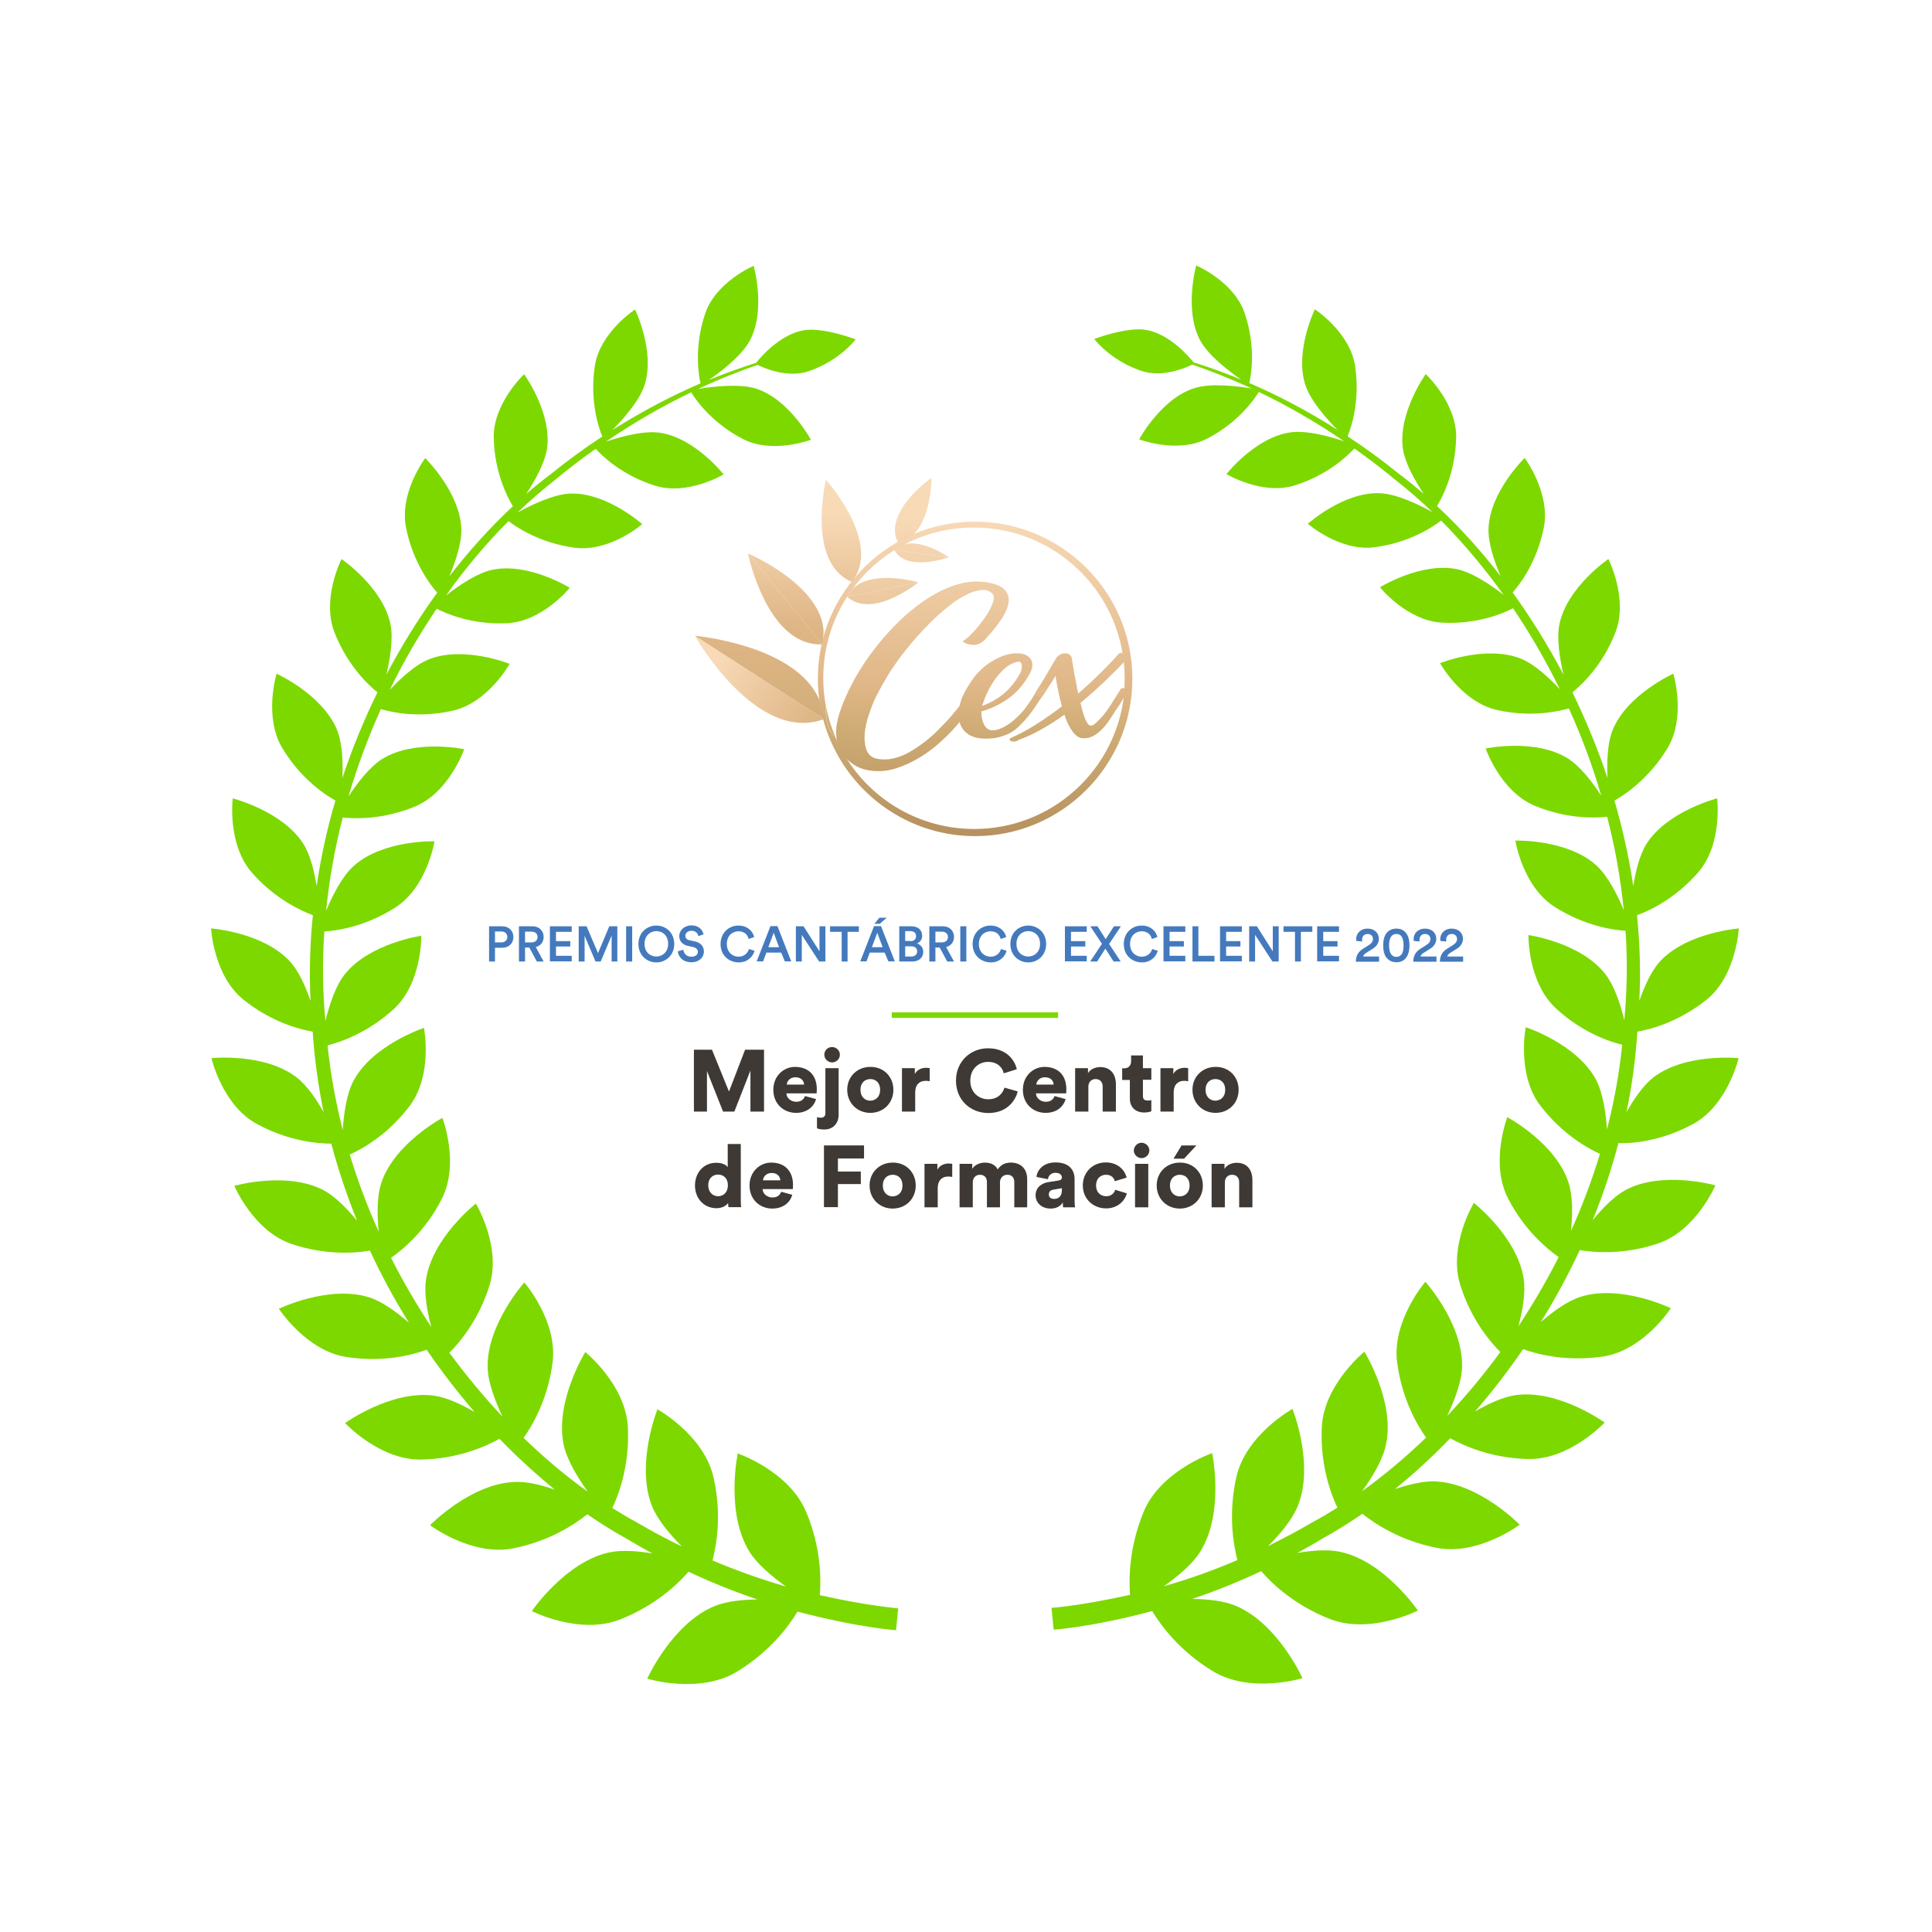 <?xml version="1.0" encoding="UTF-8"?>
<!-- Generator: Adobe Illustrator 28.3.0, SVG Export Plug-In . SVG Version: 6.00 Build 0)  -->
<svg xmlns="http://www.w3.org/2000/svg" xmlns:xlink="http://www.w3.org/1999/xlink" version="1.1" id="Capa_1" x="0px" y="0px" viewBox="0 0 1080 1080" style="enable-background:new 0 0 1080 1080;" xml:space="preserve">
<style type="text/css">
	.st0{fill:#7DD800;}
	.st1{fill:#447ABD;}
	.st2{fill:#3E3934;}
	.st3{clip-path:url(#SVGID_00000153673666674078428800000011372176857072073386_);}
	.st4{clip-path:url(#SVGID_00000049201647465421122390000006307571480366001064_);}
	.st5{fill:url(#SVGID_00000029725320305951162240000009973399839016669881_);}
	.st6{fill:url(#SVGID_00000151538707852685778400000008292401398254604712_);}
	.st7{fill:url(#SVGID_00000182499659717485564610000013657105257948149418_);}
	.st8{fill:url(#SVGID_00000101789825909635859950000006728854102990359734_);}
	.st9{fill:url(#SVGID_00000022531827043980596290000016635563853402636972_);}
	.st10{fill:url(#SVGID_00000121245470209932818230000012268877220023970966_);}
	
		.st11{fill:none;stroke:url(#SVGID_00000112614540308848031280000009188359512384139935_);stroke-width:5.564959e-02;stroke-miterlimit:10;}
	.st12{fill:url(#SVGID_00000021801111326497355180000013504563275504026269_);}
	.st13{fill:url(#SVGID_00000031894327240880530600000012037606051440800162_);}
	.st14{fill:url(#SVGID_00000169551953225990248980000003836073639745652132_);}
	.st15{fill:url(#SVGID_00000155137425214076487280000004426400036768102065_);}
	.st16{fill:url(#SVGID_00000088823042183112433680000018239072686003833263_);}
	.st17{fill:url(#SVGID_00000052813375300332197960000006309302204374799522_);}
	.st18{fill:url(#SVGID_00000081619035577587182650000003559945899440569021_);}
	.st19{fill:url(#SVGID_00000024708217835670933600000008372855670510122422_);}
	.st20{fill:url(#SVGID_00000150793461326326747250000001492091163152204734_);}
	.st21{fill:url(#SVGID_00000033343055459754301390000001248230771714878119_);}
	.st22{fill:url(#SVGID_00000147923277421360005570000005892629407036985752_);}
	.st23{fill:url(#SVGID_00000008858589545895610240000010746702661235998848_);}
	.st24{fill:url(#SVGID_00000130649272443268028200000014783509368861962150_);}
	.st25{fill:url(#SVGID_00000047746342058904868870000017882989248312098231_);}
	.st26{fill:url(#SVGID_00000069395860592441964020000003001644095417526703_);}
	.st27{fill:url(#SVGID_00000021822220321859316380000009360979398405475002_);}
	.st28{fill:url(#SVGID_00000077312288416919295040000010834047974587362465_);}
	.st29{fill:url(#SVGID_00000054244643683905306990000005071334038605352593_);}
	.st30{fill:none;}
	.st31{fill:url(#SVGID_00000096023847053943530160000002057135951454775219_);}
	.st32{fill:url(#SVGID_00000003100882010093357280000007424261678515949451_);}
	.st33{fill:url(#SVGID_00000010310904940436760680000004137228087825749430_);}
	.st34{fill:url(#SVGID_00000166669858252311278020000012755105378246662332_);}
	.st35{fill:url(#SVGID_00000026843794543511731690000005533584550753911189_);}
</style>
<g>
	<g>
		<g>
			<g>
				<path class="st0" d="M458.3,891.7c0.7-9,0.7-26.6-7.6-46.4c-9.5-23-38.3-32.8-38.3-32.8s-7,33.2,6.6,55      c4.4,7,12.7,13.9,20.4,19.4c-12.4-3.6-26.2-8.3-41.1-14.6c2.2-8.5,5.3-25.6,0.6-46.3c-5.3-23.8-31.4-38.2-31.4-38.2      s-12.3,30.8-3,54.2c3.1,7.6,10,15.8,16.7,22.5c-8.1-3.9-16.4-8.3-24.9-13.3c-4.7-2.5-9.3-5.3-14-8.2c3.6-7.6,9.7-23.8,8.7-45      c-1.1-23.9-23.8-42.2-23.8-42.2s-17.2,27.7-12.1,51.8c1.8,8.5,7.8,18.3,13.4,26.2c-12.2-8.7-24.2-18.8-35.8-30      c4.7-6.6,13.5-21.3,16.2-42.1c3-23.2-15.8-44.8-15.8-44.8s-21.3,23.8-20.5,47.9c0.3,8.3,4.3,18.7,8.3,27.1      c-10.4-11-20.3-23-29.7-35.7c5.8-5.8,16.4-18.3,22.4-37.5c6.9-21.9-7.6-45.9-7.6-45.9s-24.6,19.3-27.9,42.8      c-1.1,7.7,0.7,17.6,3,26.2c-8.1-12.3-15.7-25.2-22.5-38.7c6.5-4.5,19.1-14.8,28.2-32.6c10.4-19.9,0.5-45.6,0.5-45.6      s-27,14.4-34.2,36.5c-2.5,7.6-2.3,18.2-1.4,27.1c-6.3-13.9-11.7-28.3-16.2-43.1c6.9-3.1,21.1-10.9,33.3-26.9      c13.4-17.5,8.2-43.9,8.2-43.9s-28.5,9.4-39.3,29.4c-4,7.4-5.5,18.5-6.1,27.7c-3.9-15.4-6.8-31.2-8.5-47.3      c7-1.8,22.3-6.9,37-20.3c15.9-14.6,15.4-41,15.4-41s-29.1,4.2-42.9,21.7c-5.1,6.5-8.5,17.1-10.7,25.9c-1.6-16.8-1.7-33.5-0.6-50      c6.8-0.4,22.8-2.6,39.7-13.4c17.8-11.4,21.9-37,21.9-37s-28.8-0.9-45.1,13.7c-6.5,5.8-12,16.7-15.5,25.1      c1.8-17.7,4.9-35.1,9.3-52.1c6.7,0.7,22.5,1.3,40.5-6.2c19.1-8,27.4-32,27.4-32s-27.7-5.8-45.9,5.5c-7,4.4-13.9,13.5-18.8,20.9      c5-16.9,11.1-33.2,18.1-48.8c6.4,1.9,21.5,5.1,40.1,0.9c19.8-4.4,31.9-26.2,31.9-26.2s-25.7-10.3-45.2-2.5      c-7.6,3-15.8,10.7-21.8,17c7.8-16,16.7-31.2,26.2-45.3c5.3,2.7,19.7,9,39.2,8.1c19.9-0.9,35.2-19.8,35.2-19.8      s-23-14.3-43.2-10.1c-8.7,1.8-19.1,9-26,14.4c10.9-15.4,22.7-29.3,35-41.6c4.1,3.2,17.3,12.3,37.1,14.9      C340.9,308.7,359,293,359,293s-19.8-17.7-40-17.1c-9.6,0.3-22.2,6.5-29.7,10.6c6.8-6.5,13.7-12.5,20.6-17.9      c7.8-6.5,15.5-12.4,23.1-17.7c3.5,3.9,14.7,14.8,33.2,20.6c18.2,5.7,38.3-6.3,38.3-6.3s-16.1-20.5-35.7-23.3      c-9.1-1.3-22.2,2.3-30.1,5c17.1-11.7,33.3-20.7,47.7-27.6c2.2,3.7,11.1,16.9,28.9,26.1c16.6,8.6,38,0.4,38,0.4      s-12.1-22.5-30.5-28.5c-9.6-3.1-25-1.1-32.5,0.1c12.9-6,24.2-10.3,33.2-13.4c3.9,1.9,16.9,7.5,28.6,3.5      c17.5-6,26.2-17.8,26.2-17.8s-18.1-6.9-28.9-5.1c-13.5,2.3-24.5,15.4-26.7,18.2c-7.5,2.4-16.4,5.5-26.5,9.6      c6.5-4.4,18.4-13.4,23-22.1c9.1-17.1,2.1-41.7,2.1-41.7s-21.1,8.9-27.1,26.7c-6.5,19.2-3.5,35.2-2.6,39      c-14.6,6.3-31.4,14.8-49.3,26.1c5.9-5.9,15.1-16.2,18-25.1c6.1-18.8-5.3-42.3-5.3-42.3s-19.6,12.7-22.5,31.6      c-3,20,2.4,35.2,4.2,39.4c-9.6,6.3-19.4,13.4-29.4,21.5c-4.4,3.3-8.9,6.9-13.2,10.7c4.7-7.1,10.5-17.3,11.7-25.5      c2.8-20-12.8-41.5-12.8-41.5s-17.5,16.3-17,35.8c0.5,19.3,7.7,33.1,10.7,38c-12.3,11.4-24.2,24.6-35.5,39.1      c3.3-7.9,7-18.4,6.7-26.5c-0.8-20.6-20.2-39.5-20.2-39.5s-14.7,19.4-10.7,39c3.9,19.3,13.5,31.8,17.4,36.2      c-10.3,14.2-19.8,29.5-28.4,45.8c2-8.6,4-20.2,2.2-28.5c-4.4-20.5-27.3-36.1-27.3-36.1s-11.3,22.2-3.9,41.1      c7.4,18.8,19.4,29.8,24,33.4c-7.5,15.3-14.1,31.3-19.6,47.9c0.4-8.7,0-19.5-3-26.9c-8.1-19.8-33.8-31.4-33.8-31.4      s-7.4,24.3,3.4,41.9c10.4,17.1,23.9,25.9,29.5,29c-4.6,15.5-8.1,31.5-10.5,47.8c-1.3-8.1-3.5-17.3-7.3-23.4      c-11.6-18.5-39.6-25.6-39.6-25.6s-3.2,25.7,10.8,41.6c12.9,14.7,27.4,21.2,34,23.7c-1.6,15.7-2.1,31.7-1.3,47.9      c-2.7-7.8-6.5-16.5-11.3-21.8C147.3,521.1,118,519,118,519s1.3,26.4,18.2,39.9c15.7,12.6,31.6,16.6,38.6,17.8      c1,15.3,3.1,30.3,6.1,45c-4-7.2-9.3-14.9-14.9-19.3c-18-14-47.8-10.9-47.8-10.9s6,26.3,25.4,36.8c17.8,9.7,34.1,11,41.6,11      c3.9,14.8,8.8,29.2,14.4,43.1c-5.4-6.6-12.1-13.5-18.6-17c-20.6-10.9-50-2.5-50-2.5s10.7,25.3,32,32.5c19.7,6.6,36.4,5,43.8,3.7      c6.5,14,13.8,27.5,21.8,40.3c-6.7-5.8-14.7-11.7-22-14.1c-22.6-7.3-50.7,6.3-50.7,6.3s15.3,23.6,37.9,27      c21,3.2,37.5-1.4,44.7-4.1c8.4,12.3,17.4,23.9,26.8,34.8c-7.3-4.2-15.5-8.1-22.6-9.1c-24-3.3-49.8,15.3-49.8,15.3      s19.5,21,42.9,20.4c20.8-0.5,36.3-7.6,43.4-11.6c10,10.3,20.4,19.8,30.9,28.4c-7.5-2.6-15.6-4.6-22.3-4.3      c-24.7,0.9-47.4,24.2-47.4,24.2s23.3,17.6,46.7,12.9c20.5-4.1,34.6-13.7,41.2-19c7.5,5.1,14.9,9.8,22.4,13.9      c4.7,2.8,9.4,5.5,14,8c-8.2-1.4-17.2-2.1-24.1-0.6c-24.6,5.3-43.3,32.8-43.3,32.8s26.6,13.6,49.3,4.7      c20.1-7.9,32.7-20.2,38.3-26.7c13.6,6.4,26.6,11.5,38.5,15.5c-8.4,0.1-17.3,1-23.9,3.7c-23.8,9.7-37.7,40.6-37.7,40.6      s29.1,8.9,50.3-4c18.7-11.4,29.2-25.9,33.7-33.5c34.1,9,55.1,10.4,55.1,10.4l0.6-6.1l0.6-6.1C502.2,899,485.8,897.9,458.3,891.7      z"></path>
			</g>
			<g>
				<path class="st0" d="M946.5,628.3c19.3-10.5,25.4-36.8,25.4-36.8s-29.9-3-47.8,10.9c-5.6,4.4-10.8,12.1-14.9,19.3      c3.1-14.7,5.1-29.7,6.1-45c7-1.2,22.8-5.2,38.6-17.8C970.7,545.4,972,519,972,519s-29.3,2.2-44.3,18.7      c-4.8,5.4-8.6,14-11.3,21.8c0.8-16.2,0.3-32.2-1.3-47.9c6.7-2.4,21.1-9,34-23.7c14-15.9,10.8-41.6,10.8-41.6s-28,7.1-39.6,25.6      c-3.8,6.1-6,15.3-7.3,23.4c-2.4-16.3-6-32.3-10.5-47.8c5.6-3.1,19.1-12,29.5-29c10.8-17.7,3.4-41.9,3.4-41.9      s-25.8,11.6-33.9,31.4c-3,7.4-3.3,18.2-2.9,26.9c-5.5-16.6-12.2-32.6-19.6-47.9c4.6-3.7,16.7-14.6,24-33.4      c7.4-18.9-3.9-41.1-3.9-41.1s-22.9,15.6-27.3,36.1c-1.8,8.3,0.2,20,2.2,28.5c-8.6-16.3-18.2-31.7-28.4-45.9      c3.9-4.4,13.5-16.9,17.4-36.2c3.9-19.5-10.7-39-10.7-39s-19.5,18.9-20.2,39.5c-0.3,8.1,3.4,18.7,6.7,26.5      c-11.2-14.5-23.2-27.7-35.5-39.1c3-4.9,10.2-18.6,10.7-38c0.5-19.5-17-35.8-17-35.8s-15.5,21.6-12.8,41.5      c1.1,8.3,7,18.4,11.7,25.5c-4.4-3.8-8.8-7.4-13.2-10.7c-10-8.1-19.8-15.2-29.4-21.5c1.8-4.2,7.2-19.4,4.2-39.4      c-2.9-18.9-22.5-31.6-22.5-31.6s-11.4,23.5-5.3,42.3c2.9,8.9,12.1,19.2,18,25.1c-17.9-11.4-34.6-19.8-49.3-26.2      c0.9-3.9,3.9-19.8-2.6-39c-6-17.8-27.1-26.7-27.1-26.7s-6.9,24.6,2.1,41.7c4.6,8.7,16.5,17.6,23,22.1c-10.1-4.2-19-7.3-26.5-9.6      c-2.3-2.8-13.3-15.9-26.7-18.2c-10.8-1.8-28.9,5.1-28.9,5.1s8.7,11.8,26.2,17.8c11.8,4,24.7-1.6,28.6-3.5      c9.1,3.1,20.4,7.5,33.3,13.4c-7.5-1.3-22.9-3.3-32.5-0.1c-18.4,6-30.5,28.5-30.5,28.5s21.4,8.2,38-0.4      c17.8-9.2,26.7-22.5,28.9-26.1c14.4,6.9,30.6,15.9,47.7,27.6c-7.9-2.7-20.9-6.3-30.1-5c-19.6,2.8-35.7,23.3-35.7,23.3      s20.1,12.1,38.3,6.3c18.5-5.8,29.6-16.7,33.2-20.6c7.6,5.4,15.3,11.2,23.1,17.7c6.9,5.4,13.8,11.4,20.6,17.9      c-7.4-4.1-20.1-10.3-29.7-10.6c-20.2-0.7-40,17.1-40,17.1s18,15.7,37.4,13.1c19.8-2.6,33-11.7,37.1-14.9      c12.2,12.3,24,26.3,35,41.6c-6.9-5.4-17.3-12.5-26-14.4c-20.1-4.2-43.2,10.1-43.2,10.1s15.3,19,35.2,19.8      c19.5,0.9,33.9-5.3,39.2-8.1c9.5,14.1,18.3,29.3,26.2,45.3c-5.9-6.3-14.2-14-21.8-17.1c-19.5-7.8-45.2,2.5-45.2,2.5      s12,21.8,31.9,26.2c18.6,4.2,33.8,0.9,40.1-0.9c7.1,15.6,13.2,31.9,18.1,48.8c-4.8-7.4-11.7-16.5-18.8-20.9      c-18.2-11.3-45.8-5.5-45.8-5.5s8.2,24,27.4,32c18,7.5,33.8,6.9,40.5,6.2c4.4,16.9,7.5,34.3,9.3,52.1c-3.5-8.4-9-19.3-15.5-25.1      c-16.3-14.6-45.1-13.7-45.1-13.7s4,25.6,21.9,37c16.9,10.8,32.9,13,39.7,13.4c1.1,16.5,0.9,33.2-0.7,50      c-2.1-8.8-5.6-19.4-10.7-25.9c-13.8-17.6-42.9-21.7-42.9-21.7s-0.5,26.4,15.4,41c14.6,13.5,29.9,18.6,37,20.3      c-1.6,16.1-4.5,32-8.5,47.3c-0.6-9.1-2.2-20.3-6.1-27.7c-10.7-20.1-39.3-29.4-39.3-29.4s-5.2,26.5,8.2,43.9      c12.2,15.9,26.4,23.8,33.3,26.9c-4.5,14.8-9.9,29.2-16.2,43.1c0.9-8.9,1.1-19.5-1.4-27.1c-7.2-22.1-34.2-36.5-34.2-36.5      s-9.9,25.7,0.5,45.6c9.2,17.8,21.8,28.1,28.2,32.6c-6.8,13.5-14.4,26.4-22.5,38.7c2.3-8.6,4.1-18.5,3-26.2      c-3.3-23.5-27.9-42.8-27.9-42.8s-14.5,24.1-7.6,45.9c6,19.2,16.6,31.7,22.4,37.5c-9.4,12.8-19.3,24.7-29.7,35.7      c4-8.5,8-18.8,8.3-27.1c0.8-24.2-20.5-47.9-20.5-47.9S778,738.3,781,761.5c2.7,20.8,11.4,35.5,16.2,42.1      c-11.6,11.2-23.7,21.3-35.8,30c5.7-7.8,11.7-17.7,13.4-26.2c5.1-24.1-12.1-51.8-12.1-51.8s-22.7,18.4-23.8,42.2      c-1,21.2,5.1,37.4,8.7,45c-4.7,2.9-9.3,5.7-14,8.2c-8.5,5-16.8,9.3-24.8,13.3c6.7-6.6,13.6-14.8,16.7-22.5      c9.4-23.4-3-54.2-3-54.2s-26.1,14.4-31.4,38.2c-4.6,20.7-1.6,37.8,0.6,46.3c-14.8,6.3-28.6,11.1-41.1,14.6      c7.8-5.5,16.1-12.4,20.4-19.4c13.6-21.8,6.6-55,6.6-55s-28.8,9.9-38.3,32.8c-8.2,19.9-8.3,37.4-7.6,46.4      c-27.5,6.2-43.9,7.3-43.9,7.3l0.6,6.1l0.6,6.1c0,0,21-1.3,55.1-10.4c4.5,7.6,15,22.1,33.7,33.5c21.2,13,50.3,4,50.3,4      s-13.9-30.9-37.7-40.6c-6.6-2.7-15.5-3.6-23.9-3.7c11.9-4,24.9-9.1,38.5-15.5c5.6,6.5,18.2,18.8,38.3,26.7      c22.7,8.9,49.3-4.7,49.3-4.7s-18.7-27.5-43.3-32.8c-7-1.5-15.9-0.8-24.1,0.6c4.6-2.5,9.3-5.1,14-8c7.5-4.1,15-8.8,22.4-13.9      c6.7,5.4,20.8,14.9,41.2,19c23.4,4.7,46.7-12.9,46.7-12.9s-22.7-23.3-47.4-24.2c-6.7-0.2-14.8,1.8-22.3,4.3      c10.5-8.5,20.9-18,30.9-28.4c7.2,4,22.6,11.1,43.4,11.6c23.4,0.6,42.9-20.4,42.9-20.4s-25.9-18.7-49.8-15.3      c-7.1,1-15.4,4.9-22.6,9.1c9.4-10.9,18.4-22.5,26.8-34.8c7.2,2.6,23.8,7.2,44.7,4.1c22.7-3.4,37.9-27,37.9-27      s-28.1-13.6-50.7-6.3c-7.3,2.4-15.4,8.3-22,14.1c8-12.9,15.3-26.3,21.8-40.3c7.4,1.3,24.2,2.9,43.8-3.7      c21.3-7.2,32-32.5,32-32.5s-29.5-8.3-50,2.5c-6.5,3.5-13.2,10.4-18.6,17c5.7-13.9,10.5-28.3,14.4-43.1      C912.4,639.3,928.7,638,946.5,628.3z"></path>
			</g>
		</g>
	</g>
	<g>
		<g>
			<path class="st1" d="M276.7,529.8v7.7h-3.3v-19.7h7.3c3.8,0,6.3,2.6,6.3,6c0,3.5-2.5,6-6.3,6H276.7z M280.2,526.8     c2.1,0,3.4-1.2,3.4-3c0-1.9-1.3-3.1-3.4-3.1h-3.5v6.1H280.2z"></path>
			<path class="st1" d="M295.9,529.7h-2.4v7.8h-3.4v-19.7h7.6c3.8,0,6.2,2.6,6.2,6c0,2.8-1.7,4.9-4.4,5.6l4.4,8.1h-3.8L295.9,529.7z      M297.1,526.8c2.1,0,3.4-1.2,3.4-3c0-1.8-1.3-3-3.4-3h-3.6v6H297.1z"></path>
			<path class="st1" d="M307.4,537.5v-19.7h12.2v3.1h-8.8v5.2h8v3h-8v5.2h8.8v3.1H307.4z"></path>
			<path class="st1" d="M341.9,537.5V523l-6.1,14.5h-2.9l-6.1-14.4v14.4h-3.3v-19.7h4.4l6.4,15l6.3-15h4.5v19.7H341.9z"></path>
			<path class="st1" d="M350,537.5v-19.7h3.4v19.7H350z"></path>
			<path class="st1" d="M366.9,517.4c5.2,0,10,3.8,10,10.3c0,6.5-4.9,10.3-10,10.3s-10-3.8-10-10.3     C356.9,521.2,361.7,517.4,366.9,517.4z M366.9,534.7c3.3,0,6.6-2.4,6.6-7.1c0-4.8-3.3-7.1-6.6-7.1c-3.3,0-6.6,2.4-6.6,7.1     C360.3,532.4,363.6,534.7,366.9,534.7z"></path>
			<path class="st1" d="M390.4,523.3c-0.2-1.2-1.2-3-3.9-3c-2,0-3.4,1.3-3.4,2.8c0,1.2,0.8,2.2,2.3,2.5l2.8,0.6     c3.5,0.7,5.3,2.9,5.3,5.7c0,3.1-2.5,6-7,6c-5,0-7.3-3.2-7.6-6.1l3.1-0.9c0.2,2.1,1.7,3.9,4.5,3.9c2.4,0,3.6-1.2,3.6-2.7     c0-1.3-0.9-2.3-2.6-2.7l-2.8-0.6c-3-0.6-5-2.6-5-5.5c0-3.3,3-6,6.7-6c4.6,0,6.4,2.8,6.9,5L390.4,523.3z"></path>
			<path class="st1" d="M402.8,527.7c0-6.4,4.8-10.3,9.9-10.3c5,0,8,2.9,8.9,6.4l-3.1,1.1c-0.6-2.4-2.4-4.3-5.7-4.3     c-3.3,0-6.5,2.4-6.5,7.1c0,4.6,3.2,7.1,6.5,7.1c3.3,0,5.2-2.1,5.9-4.3l3.1,1c-0.9,3.3-3.9,6.5-8.9,6.5     C407.4,537.9,402.8,534.1,402.8,527.7z"></path>
			<path class="st1" d="M436.7,532.5h-8.3l-1.8,4.9H423l7.7-19.7h3.9l7.7,19.7h-3.6L436.7,532.5z M429.5,529.5h6l-3-8.1L429.5,529.5     z"></path>
			<path class="st1" d="M457.9,537.5l-9.7-14.9v14.9h-3.3v-19.7h4.3l8.9,14v-14h3.3v19.7H457.9z"></path>
			<path class="st1" d="M473.8,520.9v16.6h-3.3v-16.6H464v-3.1h16.1v3.1H473.8z"></path>
			<path class="st1" d="M494.5,532.5h-8.3l-1.8,4.9h-3.5l7.7-19.7h3.9l7.7,19.7h-3.6L494.5,532.5z M487.4,529.5h6l-3-8.1     L487.4,529.5z M491.8,516.4h-3l2.8-3.4h4.1L491.8,516.4z"></path>
			<path class="st1" d="M509.5,517.8c3.8,0,6,2.2,6,5.3c0,2.1-1.2,3.6-2.9,4.3c2.1,0.6,3.5,2.4,3.5,4.7c0,3.2-2.4,5.4-6.1,5.4h-7.3     v-19.7H509.5z M509,526.1c1.9,0,3.1-1.1,3.1-2.8c0-1.7-1.2-2.8-3.2-2.8H506v5.5H509z M509.4,534.7c2,0,3.3-1.1,3.3-2.8     c0-1.7-1.1-2.9-3.2-2.9H506v5.7H509.4z"></path>
			<path class="st1" d="M525.3,529.7h-2.4v7.8h-3.4v-19.7h7.6c3.8,0,6.2,2.6,6.2,6c0,2.8-1.7,4.9-4.4,5.6l4.4,8.1h-3.8L525.3,529.7z      M526.5,526.8c2.1,0,3.4-1.2,3.4-3c0-1.8-1.3-3-3.4-3h-3.6v6H526.5z"></path>
			<path class="st1" d="M536.8,537.5v-19.7h3.4v19.7H536.8z"></path>
			<path class="st1" d="M543.7,527.7c0-6.4,4.8-10.3,9.9-10.3c5,0,8,2.9,8.9,6.4l-3.1,1.1c-0.6-2.4-2.4-4.3-5.7-4.3     c-3.3,0-6.5,2.4-6.5,7.1c0,4.6,3.2,7.1,6.5,7.1c3.3,0,5.2-2.1,5.9-4.3l3.1,1c-0.9,3.3-3.9,6.5-8.9,6.5     C548.4,537.9,543.7,534.1,543.7,527.7z"></path>
			<path class="st1" d="M574.8,517.4c5.2,0,10,3.8,10,10.3c0,6.5-4.9,10.3-10,10.3s-10-3.8-10-10.3     C564.8,521.2,569.6,517.4,574.8,517.4z M574.8,534.7c3.3,0,6.6-2.4,6.6-7.1c0-4.8-3.3-7.1-6.6-7.1c-3.3,0-6.6,2.4-6.6,7.1     C568.2,532.4,571.5,534.7,574.8,534.7z"></path>
			<path class="st1" d="M595.3,537.5v-19.7h12.2v3.1h-8.8v5.2h8v3h-8v5.2h8.8v3.1H595.3z"></path>
			<path class="st1" d="M620,527.7l6.5,9.8h-4l-4.6-7.2l-4.6,7.2h-3.9l6.6-9.9l-6.5-9.8h4l4.6,7.2l4.6-7.2h3.9L620,527.7z"></path>
			<path class="st1" d="M628.2,527.7c0-6.4,4.8-10.3,9.9-10.3c5,0,8,2.9,8.9,6.4l-3.1,1.1c-0.6-2.4-2.4-4.3-5.7-4.3     c-3.3,0-6.5,2.4-6.5,7.1c0,4.6,3.2,7.1,6.5,7.1c3.3,0,5.2-2.1,5.9-4.3l3.1,1c-0.9,3.3-3.9,6.5-8.9,6.5     C632.8,537.9,628.2,534.1,628.2,527.7z"></path>
			<path class="st1" d="M650.4,537.5v-19.7h12.2v3.1h-8.8v5.2h8v3h-8v5.2h8.8v3.1H650.4z"></path>
			<path class="st1" d="M666.6,537.5v-19.7h3.3v16.5h9v3.2H666.6z"></path>
			<path class="st1" d="M682,537.5v-19.7h12.2v3.1h-8.8v5.2h8v3h-8v5.2h8.8v3.1H682z"></path>
			<path class="st1" d="M711.3,537.5l-9.7-14.9v14.9h-3.3v-19.7h4.3l8.9,14v-14h3.3v19.7H711.3z"></path>
			<path class="st1" d="M727.2,520.9v16.6h-3.3v-16.6h-6.4v-3.1h16.1v3.1H727.2z"></path>
			<path class="st1" d="M736.3,537.5v-19.7h12.2v3.1h-8.8v5.2h8v3h-8v5.2h8.8v3.1H736.3z"></path>
			<path class="st1" d="M758.2,526c0-0.2-0.1-0.7-0.1-1c0-3.1,2.3-5.9,6.4-5.9c4,0,6.3,2.6,6.3,5.7c0,2.3-1.3,4.3-3.5,5.6l-3.5,2.2     c-0.9,0.5-1.6,1.2-1.8,2.1h8.9v2.9h-13c0.1-3.1,1.1-5.5,4.3-7.4l3-1.9c1.6-1,2.3-2.1,2.3-3.4c0-1.5-1-2.8-3-2.8     c-2.1,0-3.1,1.5-3.1,3.3c0,0.3,0.1,0.6,0.1,0.9L758.2,526z"></path>
			<path class="st1" d="M774.8,522c1.2-1.8,3.1-2.9,5.8-2.9c2.7,0,4.6,1.2,5.7,2.9c1.2,1.8,1.6,4.1,1.6,6.5c0,2.4-0.4,4.6-1.6,6.5     c-1.2,1.8-3,2.9-5.7,2.9c-2.7,0-4.6-1.2-5.8-2.9c-1.2-1.8-1.6-4.1-1.6-6.5C773.2,526.1,773.6,523.8,774.8,522z M777.8,533.6     c0.6,0.8,1.5,1.3,2.8,1.3c1.3,0,2.1-0.5,2.8-1.3c0.9-1.1,1.2-2.9,1.2-5.1c0-2.3-0.4-4-1.2-5.1c-0.6-0.8-1.5-1.3-2.8-1.3     c-1.3,0-2.2,0.5-2.8,1.3c-0.9,1.1-1.3,2.9-1.3,5.1C776.5,530.8,776.9,532.5,777.8,533.6z"></path>
			<path class="st1" d="M790.3,526c0-0.2-0.1-0.7-0.1-1c0-3.1,2.3-5.9,6.4-5.9c4,0,6.3,2.6,6.3,5.7c0,2.3-1.3,4.3-3.5,5.6l-3.5,2.2     c-0.9,0.5-1.6,1.2-1.8,2.1h8.9v2.9h-13c0.1-3.1,1.1-5.5,4.3-7.4l3-1.9c1.6-1,2.3-2.1,2.3-3.4c0-1.5-1-2.8-3-2.8     c-2.1,0-3.1,1.5-3.1,3.3c0,0.3,0.1,0.6,0.1,0.9L790.3,526z"></path>
			<path class="st1" d="M805.2,526c0-0.2-0.1-0.7-0.1-1c0-3.1,2.3-5.9,6.4-5.9c4,0,6.3,2.6,6.3,5.7c0,2.3-1.3,4.3-3.5,5.6l-3.5,2.2     c-0.9,0.5-1.6,1.2-1.8,2.1h8.9v2.9h-13c0.1-3.1,1.1-5.5,4.3-7.4l3-1.9c1.6-1,2.3-2.1,2.3-3.4c0-1.5-1-2.8-3-2.8     c-2.1,0-3.1,1.5-3.1,3.3c0,0.3,0.1,0.6,0.1,0.9L805.2,526z"></path>
		</g>
	</g>
	<g>
		<g>
			<path class="st2" d="M419.5,621.4v-23l-9,23h-6.3l-9-22.7v22.7h-7.3v-34.6h10.1l9.5,23.4l9-23.4h10.6v34.6H419.5z"></path>
			<path class="st2" d="M456.2,614.4c-1.2,4.2-5,7.7-11.2,7.7c-6.7,0-12.7-4.8-12.7-12.9c0-7.8,5.8-12.8,12.1-12.8     c7.5,0,12.2,4.6,12.2,12.5c0,1-0.1,2.1-0.1,2.3h-16.9c0.1,2.7,2.6,4.7,5.5,4.7c2.7,0,4.2-1.3,4.9-3.2L456.2,614.4z M449.5,606.3     c-0.1-1.9-1.4-4.1-4.9-4.1c-3.1,0-4.7,2.3-4.8,4.1H449.5z"></path>
			<path class="st2" d="M461.4,597.1h7.4v26c0,4.9-3.1,8.3-8,8.3c-2.6,0-3.8-0.5-4.1-0.7v-6.2c0.3,0.1,1.1,0.3,2.2,0.3     c1.7,0,2.5-1,2.5-2.5V597.1z M465.1,585.3c2.4,0,4.4,1.9,4.4,4.3c0,2.4-2,4.3-4.4,4.3c-2.3,0-4.3-2-4.3-4.3     C460.8,587.2,462.7,585.3,465.1,585.3z"></path>
			<path class="st2" d="M499.4,609.2c0,7.5-5.6,12.9-12.9,12.9c-7.2,0-12.9-5.4-12.9-12.9s5.7-12.8,12.9-12.8     C493.8,596.3,499.4,601.7,499.4,609.2z M492,609.2c0-4.1-2.6-6-5.5-6c-2.8,0-5.5,1.9-5.5,6c0,4.1,2.7,6.1,5.5,6.1     C489.4,615.2,492,613.3,492,609.2z"></path>
			<path class="st2" d="M519.6,604.4c-0.8-0.2-1.6-0.2-2.3-0.2c-3,0-5.7,1.8-5.7,6.6v10.6h-7.4v-24.3h7.2v3.3     c1.3-2.7,4.3-3.5,6.3-3.5c0.7,0,1.5,0.1,2,0.2V604.4z"></path>
			<path class="st2" d="M534.4,604.1c0-10.8,8.2-18.1,17.9-18.1c10.4,0,15,6.7,16.1,11.7l-7.3,2.3c-0.5-2.4-2.7-6.4-8.8-6.4     c-4.6,0-9.9,3.3-9.9,10.6c0,6.5,4.8,10.3,10,10.3c6,0,8.4-4,9.1-6.5l7.4,2.1c-1.1,4.8-5.7,12.1-16.5,12.1     C542.4,622.1,534.4,614.9,534.4,604.1z"></path>
			<path class="st2" d="M595.7,614.4c-1.2,4.2-5,7.7-11.2,7.7c-6.7,0-12.7-4.8-12.7-12.9c0-7.8,5.8-12.8,12.1-12.8     c7.5,0,12.2,4.6,12.2,12.5c0,1-0.1,2.1-0.1,2.3h-16.9c0.1,2.7,2.6,4.7,5.5,4.7c2.7,0,4.2-1.3,4.9-3.2L595.7,614.4z M589,606.3     c-0.1-1.9-1.4-4.1-4.9-4.1c-3.1,0-4.7,2.3-4.8,4.1H589z"></path>
			<path class="st2" d="M608.4,621.4h-7.4v-24.3h7.2v2.8c1.3-2.3,4.3-3.4,6.8-3.4c6.1,0,8.8,4.3,8.8,9.7v15.2h-7.4v-14     c0-2.4-1.3-4.2-4-4.2c-2.4,0-4,1.8-4,4.2V621.4z"></path>
			<path class="st2" d="M638.9,597.1h4.7v6.5h-4.7v9.1c0,2,1.1,2.5,2.7,2.5c0.8,0,1.5-0.1,2-0.2v6.2c-0.3,0.1-1.5,0.7-3.9,0.7     c-5,0-8.1-3-8.1-7.8v-10.4h-4.3v-6.5h1.2c2.5,0,3.8-1.7,3.8-4V590h6.6V597.1z"></path>
			<path class="st2" d="M664.1,604.4c-0.8-0.2-1.6-0.2-2.3-0.2c-3,0-5.7,1.8-5.7,6.6v10.6h-7.4v-24.3h7.2v3.3     c1.3-2.7,4.3-3.5,6.3-3.5c0.7,0,1.5,0.1,2,0.2V604.4z"></path>
			<path class="st2" d="M692.4,609.2c0,7.5-5.6,12.9-12.9,12.9c-7.2,0-12.9-5.4-12.9-12.9s5.7-12.8,12.9-12.8     C686.8,596.3,692.4,601.7,692.4,609.2z M684.9,609.2c0-4.1-2.6-6-5.5-6c-2.8,0-5.5,1.9-5.5,6c0,4.1,2.7,6.1,5.5,6.1     C682.3,615.2,684.9,613.3,684.9,609.2z"></path>
			<path class="st2" d="M414.1,670.5c0,2.2,0.1,3.8,0.2,4.3h-7.1c0-0.3-0.2-1.4-0.2-2.3c-1.1,1.7-3.6,2.9-6.5,2.9     c-6.8,0-12-5.3-12-12.7c0-7.2,4.9-12.7,11.8-12.7c4.2,0,6,1.6,6.5,2.5v-13h7.3V670.5z M401.4,668.7c2.9,0,5.5-2.1,5.5-6.1     c0-4.1-2.6-6-5.5-6s-5.5,2-5.5,6C396,666.7,398.6,668.7,401.4,668.7z"></path>
			<path class="st2" d="M442.9,667.9c-1.2,4.2-5,7.7-11.2,7.7c-6.7,0-12.7-4.8-12.7-12.9c0-7.8,5.8-12.8,12.1-12.8     c7.5,0,12.2,4.6,12.2,12.5c0,1-0.1,2.2-0.1,2.3h-16.9c0.1,2.7,2.6,4.7,5.5,4.7c2.7,0,4.2-1.3,4.9-3.2L442.9,667.9z M436.2,659.8     c-0.1-1.9-1.4-4.1-4.9-4.1c-3.1,0-4.7,2.3-4.8,4.1H436.2z"></path>
			<path class="st2" d="M460.6,674.9v-34.6H483v7.3h-14.6v7.3h12.8v7h-12.8v12.9H460.6z"></path>
			<path class="st2" d="M511.9,662.7c0,7.5-5.6,12.9-12.9,12.9c-7.2,0-12.9-5.4-12.9-12.9c0-7.5,5.7-12.8,12.9-12.8     C506.3,649.8,511.9,655.2,511.9,662.7z M504.5,662.7c0-4.1-2.6-6-5.5-6c-2.8,0-5.5,1.9-5.5,6c0,4.1,2.7,6.1,5.5,6.1     C501.9,668.7,504.5,666.8,504.5,662.7z"></path>
			<path class="st2" d="M532.2,657.9c-0.8-0.2-1.6-0.2-2.3-0.2c-3,0-5.7,1.8-5.7,6.6v10.6h-7.4v-24.3h7.2v3.3     c1.3-2.7,4.3-3.5,6.3-3.5c0.7,0,1.5,0.1,2,0.2V657.9z"></path>
			<path class="st2" d="M536.4,674.9v-24.3h7.1v2.8c1.2-2.2,4.3-3.5,7-3.5c3.5,0,6,1.4,7.2,3.8c1.9-2.7,4.2-3.8,7.5-3.8     c4.6,0,9,2.7,9,9.3v15.7H567v-14.1c0-2.3-1.2-4.1-3.9-4.1c-2.6,0-4.1,2-4.1,4.2v14h-7.3v-14.1c0-2.3-1.2-4.1-3.9-4.1     c-2.6,0-4,2-4,4.2v14H536.4z"></path>
			<path class="st2" d="M586.1,660.8l5.7-0.9c1.3-0.2,1.8-0.8,1.8-1.7c0-1.4-1.2-2.6-3.6-2.6c-2.6,0-4,1.8-4.2,3.6l-6.4-1.3     c0.3-3.5,3.5-8.1,10.6-8.1c7.9,0,10.7,4.4,10.7,9.4v11.9c0,1.9,0.2,3.5,0.3,3.8h-6.7c0-0.2-0.2-1.1-0.2-2.7     c-1.3,2.1-3.6,3.4-6.8,3.4c-5.3,0-8.4-3.5-8.4-7.4C578.9,663.9,582.1,661.4,586.1,660.8z M593.6,665.3v-1.1L589,665     c-1.6,0.2-2.7,1-2.7,2.7c0,1.3,0.8,2.5,2.9,2.5C591.4,670.2,593.6,669.1,593.6,665.3z"></path>
			<path class="st2" d="M612.7,662.7c0,3.9,2.6,6,5.7,6c2.9,0,4.5-1.8,5-3.6l6.5,2c-1.1,4.2-5.1,8.4-11.6,8.4c-7.2,0-13-5.3-13-12.8     c0-7.6,5.7-12.9,12.8-12.9c6.7,0,10.6,4.1,11.7,8.5l-6.6,2c-0.5-1.9-2-3.6-4.9-3.6C615.2,656.7,612.7,658.8,612.7,662.7z"></path>
			<path class="st2" d="M638.1,638.8c2.4,0,4.4,2,4.4,4.3c0,2.4-2,4.3-4.4,4.3c-2.3,0-4.3-2-4.3-4.3     C633.9,640.8,635.8,638.8,638.1,638.8z M634.5,674.9v-24.3h7.4v24.3H634.5z"></path>
			<path class="st2" d="M672.4,662.7c0,7.5-5.6,12.9-12.9,12.9c-7.2,0-12.9-5.4-12.9-12.9c0-7.5,5.7-12.8,12.9-12.8     C666.8,649.8,672.4,655.2,672.4,662.7z M665,662.7c0-4.1-2.6-6-5.5-6c-2.8,0-5.5,1.9-5.5,6c0,4.1,2.7,6.1,5.5,6.1     C662.4,668.7,665,666.8,665,662.7z M661.9,647.7H656l4.5-7.4h8.3L661.9,647.7z"></path>
			<path class="st2" d="M684.7,674.9h-7.4v-24.3h7.2v2.8c1.3-2.3,4.3-3.4,6.8-3.4c6.1,0,8.8,4.3,8.8,9.7v15.2h-7.4v-14     c0-2.4-1.3-4.2-4-4.2c-2.4,0-4,1.8-4,4.2V674.9z"></path>
		</g>
	</g>
	<rect x="498.5" y="565.9" class="st0" width="93" height="3.1"></rect>
	<g>
		
			<linearGradient id="SVGID_00000032613147021308054910000012294996378762599609_" gradientUnits="userSpaceOnUse" x1="516.888" y1="-6618.477" x2="514.106" y2="-6816.357" gradientTransform="matrix(1 0 0 -1 0 -6329.89)">
			<stop offset="0" style="stop-color:#F8DAB7"></stop>
			<stop offset="0.49" style="stop-color:#DFB686"></stop>
			<stop offset="0.6" style="stop-color:#CFAC75"></stop>
			<stop offset="1" style="stop-color:#AE8857"></stop>
		</linearGradient>
		<path style="fill:url(#SVGID_00000032613147021308054910000012294996378762599609_);" d="M543.5,394.2    c-3.4,5.1-7.4,10.1-11.9,14.9c-4.6,4.8-9.4,9-14.6,12.5s-10.6,6.1-16.1,7.9s-11,2-16.4,0.9c-2.9-0.6-5.4-1.7-7.6-3.2    c-2.2-1.5-4-3.2-5.5-5.1c-1.5-2-2.5-4.2-3.2-6.6c-0.7-2.4-0.9-5-0.8-7.8c0.3-3.7,1.3-7.7,2.9-12.1c1.6-4.4,3.7-9,6.2-13.8    c2.5-4.8,5.5-9.5,8.9-14.4c3.4-4.8,7.1-9.4,11.1-13.8c4-4.4,8.2-8.5,12.7-12.2c4.5-3.7,9-6.9,13.7-9.5c4.7-2.6,9.3-4.5,14.1-5.7    c4.7-1.2,9.4-1.4,13.9-0.8c5.3,0.8,8.9,2.2,10.7,4.3c1.9,2.1,2.6,4.5,2.2,7.2c-0.2,1.6-0.8,3.2-1.6,5c-0.9,1.8-1.9,3.6-3.2,5.4    c-1.3,1.8-2.7,3.6-4.2,5.5c-1.5,1.8-3.2,3.6-4.8,5.4c-0.6,0.5-1.5,1.1-2.7,1.7c-1.2,0.6-2.8,0.8-4.6,0.5c-0.8-0.1-1.6-0.3-2.4-0.6    c-0.8-0.3-1.5-0.7-2.3-1.3c1.2-0.6,2.6-1.7,4.1-3.2s3.2-3.2,4.8-5.2s3.1-4,4.5-6.1c1.4-2.1,2.4-4,3.1-5.8c0.6-1.4,0.9-2.4,1-3.2    c0.2-1.4-0.1-2.6-1-3.4c-0.9-0.9-2.1-1.4-3.8-1.8c-2.9-0.1-6.1,0.6-9.5,2.2c-3.5,1.6-7,3.8-10.5,6.6c-3.6,2.8-7.1,5.9-10.7,9.5    c-3.6,3.6-6.9,7.2-10,10.8c-3.1,3.7-5.9,7.2-8.4,10.7c-2.5,3.5-4.5,6.5-5.9,9c-1.7,2.8-3.3,5.7-4.9,8.7c-1.6,3-3,6.2-4.2,9.6    c-1.4,3.7-2.4,7.3-2.9,10.6c-0.7,4.4-0.5,8.1,0.5,11.2c1,3,3,4.8,5.9,5.4c2.8,0.6,5.7,0.6,8.7,0c3-0.6,5.9-1.7,8.9-3.3    c2.9-1.6,5.8-3.5,8.7-5.7c2.9-2.2,5.6-4.6,8.2-7.2s5.1-5.2,7.4-7.9c2.3-2.7,4.4-5.3,6.2-7.7c0.3-0.3,0.8-0.5,1.5-0.5    c0.7,0,1.4,0.1,2,0.3c0.6,0.2,1.1,0.5,1.5,0.8c0.4,0.3,0.3,0.7,0,1.2L543.5,394.2L543.5,394.2z"></path>
		<g>
			
				<linearGradient id="SVGID_00000178191648371031859120000014301368273650004906_" gradientUnits="userSpaceOnUse" x1="467.542" y1="-6617.781" x2="464.75" y2="-6815.662" gradientTransform="matrix(1 0 0 -1 0 -6329.89)">
				<stop offset="0" style="stop-color:#F8DAB7"></stop>
				<stop offset="0.31" style="stop-color:#DFB686"></stop>
				<stop offset="0.63" style="stop-color:#CFAC75"></stop>
				<stop offset="1" style="stop-color:#AE8857"></stop>
			</linearGradient>
			<path style="fill:url(#SVGID_00000178191648371031859120000014301368273650004906_);" d="M475,324c-23.3-10-13.2-53.4-13.2-53.4     s0,0,0,0L475,324L475,324z"></path>
			
				<linearGradient id="SVGID_00000103247273707704330380000018274804392620561322_" gradientUnits="userSpaceOnUse" x1="470.75" y1="-6617.818" x2="467.958" y2="-6815.708" gradientTransform="matrix(1 0 0 -1 0 -6329.89)">
				<stop offset="0" style="stop-color:#F8DAB7"></stop>
				<stop offset="0.31" style="stop-color:#DFB686"></stop>
				<stop offset="0.63" style="stop-color:#CFAC75"></stop>
				<stop offset="1" style="stop-color:#AE8857"></stop>
			</linearGradient>
			<path style="fill:url(#SVGID_00000103247273707704330380000018274804392620561322_);" d="M474.9,323.9l-13.2-53.3     C462.5,271.4,490.6,303.9,474.9,323.9L474.9,323.9z"></path>
		</g>
		<g>
			
				<linearGradient id="SVGID_00000174590163953961992400000007831287145655032206_" gradientUnits="userSpaceOnUse" x1="468.013" y1="-6617.781" x2="465.23" y2="-6815.671" gradientTransform="matrix(1 0 0 -1 0 -6329.89)">
				<stop offset="0" style="stop-color:#F8DAB7"></stop>
				<stop offset="0.31" style="stop-color:#DFB686"></stop>
				<stop offset="0.63" style="stop-color:#CFAC75"></stop>
				<stop offset="1" style="stop-color:#AE8857"></stop>
			</linearGradient>
			<path style="fill:url(#SVGID_00000174590163953961992400000007831287145655032206_);" d="M476.2,325.3     c-25.6-10.7-14.5-57.1-14.5-57.1s0,0,0,0l14.5,57L476.2,325.3L476.2,325.3z"></path>
			
				<linearGradient id="SVGID_00000030448220845831186310000011939497836257383816_" gradientUnits="userSpaceOnUse" x1="471.545" y1="-6617.837" x2="468.763" y2="-6815.718" gradientTransform="matrix(1 0 0 -1 0 -6329.89)">
				<stop offset="0" style="stop-color:#F8DAB7"></stop>
				<stop offset="0.31" style="stop-color:#DFB686"></stop>
				<stop offset="0.63" style="stop-color:#CFAC75"></stop>
				<stop offset="1" style="stop-color:#AE8857"></stop>
			</linearGradient>
			<path style="fill:url(#SVGID_00000030448220845831186310000011939497836257383816_);" d="M476.2,325.2l-14.5-57     C462.4,269,493.4,303.8,476.2,325.2L476.2,325.2z"></path>
		</g>
		
			<linearGradient id="SVGID_00000158712077896464468670000013379303666393398155_" gradientUnits="userSpaceOnUse" x1="475.647" y1="-6617.893" x2="472.864" y2="-6815.773" gradientTransform="matrix(1 0 0 -1 0 -6329.89)">
			<stop offset="0" style="stop-color:#F8DAB7"></stop>
			<stop offset="0.31" style="stop-color:#DFB686"></stop>
			<stop offset="0.63" style="stop-color:#CFAC75"></stop>
			<stop offset="1" style="stop-color:#AE8857"></stop>
		</linearGradient>
		<path style="fill:url(#SVGID_00000158712077896464468670000013379303666393398155_);" d="M476.3,329.7c-0.9,1.2-1.8,2.5-2.6,3.8    C474.4,332.1,475.3,330.8,476.3,329.7z"></path>
		
			<linearGradient id="SVGID_00000000198887047300604650000000995090468329021595_" gradientUnits="userSpaceOnUse" x1="467.294" y1="-6640.382" x2="491.836" y2="-6698.935" gradientTransform="matrix(1 -2.617991e-03 1.064724e-02 -1 30.926 -6332.877)">
			<stop offset="0" style="stop-color:#F8DAB7"></stop>
			<stop offset="0.49" style="stop-color:#DFB686"></stop>
			<stop offset="0.6" style="stop-color:#CFAC75"></stop>
			<stop offset="1" style="stop-color:#AE8857"></stop>
		</linearGradient>
		
			<line style="fill:none;stroke:url(#SVGID_00000000198887047300604650000000995090468329021595_);stroke-width:5.564959e-02;stroke-miterlimit:10;" x1="418.5" y1="309.9" x2="460" y2="360.5"></line>
		
			<linearGradient id="SVGID_00000158736776021193978060000001220974499622269091_" gradientUnits="userSpaceOnUse" x1="439.53" y1="-6617.383" x2="436.748" y2="-6815.273" gradientTransform="matrix(1 0 0 -1 0 -6329.89)">
			<stop offset="0" style="stop-color:#F8DAB7"></stop>
			<stop offset="0.31" style="stop-color:#DFB686"></stop>
			<stop offset="0.63" style="stop-color:#CFAC75"></stop>
			<stop offset="1" style="stop-color:#AE8857"></stop>
		</linearGradient>
		<path style="fill:url(#SVGID_00000158736776021193978060000001220974499622269091_);" d="M459.6,360.1L459.6,360.1    c-0.4,0.1-0.8,0.1-1.2,0.1c-30-0.1-40.3-50.9-40.3-50.9l40.6,49.8l0,0l0.7,1v0.4h0.1L459.6,360.1L459.6,360.1z"></path>
		
			<linearGradient id="SVGID_00000080189058084594168390000008977050893569339267_" gradientUnits="userSpaceOnUse" x1="439.831" y1="-6617.392" x2="437.039" y2="-6815.273" gradientTransform="matrix(1 0 0 -1 0 -6329.89)">
			<stop offset="0" style="stop-color:#F8DAB7"></stop>
			<stop offset="0.31" style="stop-color:#DFB686"></stop>
			<stop offset="0.63" style="stop-color:#CFAC75"></stop>
			<stop offset="1" style="stop-color:#AE8857"></stop>
		</linearGradient>
		<path style="fill:url(#SVGID_00000080189058084594168390000008977050893569339267_);" d="M459.8,359.1c-0.1,0.4-0.2,0.7-0.2,1.1    h-0.1l-0.7-1l0,0l-40.6-49.8c0,0,41.5,17.7,42.2,43.9C460.3,355.1,460.2,357.1,459.8,359.1L459.8,359.1z"></path>
		<g>
			
				<linearGradient id="SVGID_00000125597345125489217450000005362162401229292674_" gradientUnits="userSpaceOnUse" x1="519.455" y1="-6422.436" x2="516.672" y2="-6620.327" gradientTransform="matrix(1.04 2.450216e-02 2.450216e-02 -1.04 127.695 -6402.306)">
				<stop offset="0" style="stop-color:#F8DAB7"></stop>
				<stop offset="0.49" style="stop-color:#DFB686"></stop>
				<stop offset="0.6" style="stop-color:#CFAC75"></stop>
				<stop offset="1" style="stop-color:#AE8857"></stop>
			</linearGradient>
			<path style="fill:url(#SVGID_00000125597345125489217450000005362162401229292674_);" d="M519.9,268.6L503.6,301     c-0.5,0.3-1,0.5-1.5,0.8C496.8,285.6,519.3,269.1,519.9,268.6L519.9,268.6z"></path>
			
				<linearGradient id="SVGID_00000165939602158395155460000012711838268592205450_" gradientUnits="userSpaceOnUse" x1="512.647" y1="-6422.344" x2="509.856" y2="-6620.234" gradientTransform="matrix(1.04 2.450216e-02 2.450216e-02 -1.04 127.695 -6402.306)">
				<stop offset="0" style="stop-color:#F8DAB7"></stop>
				<stop offset="0.31" style="stop-color:#DFB686"></stop>
				<stop offset="0.63" style="stop-color:#CFAC75"></stop>
				<stop offset="1" style="stop-color:#AE8857"></stop>
			</linearGradient>
			<path style="fill:url(#SVGID_00000165939602158395155460000012711838268592205450_);" d="M503.6,300.9l-0.8,1.6l-0.2,0.4l0,0.1     c0-0.1-0.1-0.2-0.1-0.3c-0.1-0.3-0.2-0.6-0.3-0.9C502.6,301.5,503.1,301.2,503.6,300.9L503.6,300.9z"></path>
			
				<linearGradient id="SVGID_00000054975873139393193580000003114202920960578180_" gradientUnits="userSpaceOnUse" x1="520.634" y1="-6422.455" x2="517.851" y2="-6620.345" gradientTransform="matrix(1.04 2.450216e-02 2.450216e-02 -1.04 127.695 -6402.306)">
				<stop offset="0" style="stop-color:#F8DAB7"></stop>
				<stop offset="0.49" style="stop-color:#DFB686"></stop>
				<stop offset="0.6" style="stop-color:#CFAC75"></stop>
				<stop offset="1" style="stop-color:#AE8857"></stop>
			</linearGradient>
			<path style="fill:url(#SVGID_00000054975873139393193580000003114202920960578180_);" d="M519.9,268.6c0,0-0.4,18.4-7.9,28.3     c-2.9,1.2-5.7,2.5-8.4,4L519.9,268.6L519.9,268.6L519.9,268.6z"></path>
			
				<linearGradient id="SVGID_00000168796346339843982040000013507684493407935107_" gradientUnits="userSpaceOnUse" x1="516.881" y1="-6422.409" x2="514.098" y2="-6620.289" gradientTransform="matrix(1.04 2.450216e-02 2.450216e-02 -1.04 127.695 -6402.306)">
				<stop offset="0" style="stop-color:#F8DAB7"></stop>
				<stop offset="0.31" style="stop-color:#DFB686"></stop>
				<stop offset="0.63" style="stop-color:#CFAC75"></stop>
				<stop offset="1" style="stop-color:#AE8857"></stop>
			</linearGradient>
			<path style="fill:url(#SVGID_00000168796346339843982040000013507684493407935107_);" d="M512,296.9c-0.4,0.6-0.9,1.1-1.4,1.7     c-2.2,2.3-4.8,3.9-8.1,4.4l0.2-0.4l0.8-1.6C506.3,299.4,509.1,298.1,512,296.9L512,296.9z"></path>
		</g>
		<g>
			
				<linearGradient id="SVGID_00000169549200814068210570000011710853428397515684_" gradientUnits="userSpaceOnUse" x1="510.435" y1="-6618.384" x2="507.643" y2="-6816.265" gradientTransform="matrix(1 0 0 -1 0 -6329.89)">
				<stop offset="0" style="stop-color:#F8DAB7"></stop>
				<stop offset="0.49" style="stop-color:#DFB686"></stop>
				<stop offset="0.6" style="stop-color:#CFAC75"></stop>
				<stop offset="1" style="stop-color:#AE8857"></stop>
			</linearGradient>
			<path style="fill:url(#SVGID_00000169549200814068210570000011710853428397515684_);" d="M520.7,267.1l-17.7,33.9     c-0.6,0.3-1.1,0.6-1.7,0.9C495,285.3,520,267.6,520.7,267.1z"></path>
			
				<linearGradient id="SVGID_00000036961489101729182630000015732274505977726125_" gradientUnits="userSpaceOnUse" x1="502.409" y1="-6618.273" x2="499.617" y2="-6816.154" gradientTransform="matrix(1 0 0 -1 0 -6329.89)">
				<stop offset="0" style="stop-color:#F8DAB7"></stop>
				<stop offset="0.31" style="stop-color:#DFB686"></stop>
				<stop offset="0.63" style="stop-color:#CFAC75"></stop>
				<stop offset="1" style="stop-color:#AE8857"></stop>
			</linearGradient>
			<path style="fill:url(#SVGID_00000036961489101729182630000015732274505977726125_);" d="M503.1,301.1l-0.9,1.7l-0.2,0.4l0,0.1     c0-0.1-0.1-0.2-0.1-0.3c-0.2-0.3-0.3-0.6-0.4-1C501.9,301.7,502.5,301.4,503.1,301.1z"></path>
			
				<linearGradient id="SVGID_00000059306320017348907060000003931038163822841995_" gradientUnits="userSpaceOnUse" x1="511.822" y1="-6618.403" x2="509.03" y2="-6816.283" gradientTransform="matrix(1 0 0 -1 0 -6329.89)">
				<stop offset="0" style="stop-color:#F8DAB7"></stop>
				<stop offset="0.49" style="stop-color:#DFB686"></stop>
				<stop offset="0.6" style="stop-color:#CFAC75"></stop>
				<stop offset="1" style="stop-color:#AE8857"></stop>
			</linearGradient>
			<path style="fill:url(#SVGID_00000059306320017348907060000003931038163822841995_);" d="M520.7,267.1c0,0,0.1,19.1-8.2,29.6     c-3.2,1.3-6.4,2.7-9.5,4.4L520.7,267.1L520.7,267.1L520.7,267.1z"></path>
			
				<linearGradient id="SVGID_00000099663214911642347710000008610440326722393752_" gradientUnits="userSpaceOnUse" x1="507.384" y1="-6618.338" x2="504.593" y2="-6816.227" gradientTransform="matrix(1 0 0 -1 0 -6329.89)">
				<stop offset="0" style="stop-color:#F8DAB7"></stop>
				<stop offset="0.31" style="stop-color:#DFB686"></stop>
				<stop offset="0.63" style="stop-color:#CFAC75"></stop>
				<stop offset="1" style="stop-color:#AE8857"></stop>
			</linearGradient>
			<path style="fill:url(#SVGID_00000099663214911642347710000008610440326722393752_);" d="M512.5,296.7c-0.5,0.6-1,1.2-1.6,1.8     c-2.4,2.4-5.3,4.1-9,4.7l0.2-0.4l0.9-1.7C506.1,299.4,509.2,298,512.5,296.7L512.5,296.7z"></path>
		</g>
		
			<linearGradient id="SVGID_00000105415985751190901520000001651106640745765799_" gradientUnits="userSpaceOnUse" x1="503.234" y1="-6618.282" x2="500.452" y2="-6816.163" gradientTransform="matrix(1 0 0 -1 0 -6329.89)">
			<stop offset="0" style="stop-color:#F8DAB7"></stop>
			<stop offset="0.31" style="stop-color:#DFB686"></stop>
			<stop offset="0.63" style="stop-color:#CFAC75"></stop>
			<stop offset="1" style="stop-color:#AE8857"></stop>
		</linearGradient>
		<path style="fill:url(#SVGID_00000105415985751190901520000001651106640745765799_);" d="M505.1,304.7c-1.4,0.8-2.8,1.5-4.2,2.4    C502.2,306,503.6,305.2,505.1,304.7z"></path>
		
			<linearGradient id="SVGID_00000047743802173681748470000014662539492577534109_" gradientUnits="userSpaceOnUse" x1="-3693.818" y1="-6616.247" x2="-3696.61" y2="-6814.127" gradientTransform="matrix(0.542 -0.84 -0.84 -0.542 -3154.59 -6320.102)">
			<stop offset="0" style="stop-color:#F8DAB7"></stop>
			<stop offset="0.31" style="stop-color:#DFB686"></stop>
			<stop offset="0.63" style="stop-color:#CFAC75"></stop>
			<stop offset="1" style="stop-color:#AE8857"></stop>
		</linearGradient>
		<path style="fill:url(#SVGID_00000047743802173681748470000014662539492577534109_);" d="M388.4,355.4c0,0,34.2,60.6,72.2,46.6    L388.4,355.4z"></path>
		
			<linearGradient id="SVGID_00000043433681367868658850000013434905502196716210_" gradientUnits="userSpaceOnUse" x1="307.796" y1="-6679.573" x2="305.004" y2="-6877.454" gradientTransform="matrix(1 -3.106186e-02 -3.106186e-02 -1 -92.177 -6377.54)">
			<stop offset="0" style="stop-color:#F8DAB7"></stop>
			<stop offset="0.31" style="stop-color:#DFB686"></stop>
			<stop offset="0.63" style="stop-color:#CFAC75"></stop>
			<stop offset="1" style="stop-color:#AE8857"></stop>
		</linearGradient>
		<path style="fill:url(#SVGID_00000043433681367868658850000013434905502196716210_);" d="M460.5,401.9l-0.8-0.5c0,0,0,0,0,0    l-71.2-46c0,0,53.7,4.8,68.4,33.5c0.7,1.3,1.3,2.7,1.8,4.1c0.8,2.2,1.3,4.4,1.6,6.8C460.4,400.5,460.4,401.2,460.5,401.9z"></path>
		
			<linearGradient id="SVGID_00000011026287897452046430000013714292786954012321_" gradientUnits="userSpaceOnUse" x1="1257.007" y1="-6201.003" x2="1254.224" y2="-6398.884" gradientTransform="matrix(0.984 0.181 0.181 -0.984 525.705 -6017.762)">
			<stop offset="0" style="stop-color:#F8DAB7"></stop>
			<stop offset="0.49" style="stop-color:#DFB686"></stop>
			<stop offset="0.6" style="stop-color:#CFAC75"></stop>
			<stop offset="1" style="stop-color:#AE8857"></stop>
		</linearGradient>
		<path style="fill:url(#SVGID_00000011026287897452046430000013714292786954012321_);" d="M624.6,394.5l-0.6,0.9    c0.2-0.8,0.4-1.6,0.6-2.4c0,0,0,0.1,0.1,0.1C624.9,393.5,624.9,394,624.6,394.5L624.6,394.5z"></path>
		
			<linearGradient id="SVGID_00000163770966400341438690000012039138322773214349_" gradientUnits="userSpaceOnUse" x1="1059.948" y1="-5900.188" x2="1057.157" y2="-6098.078" gradientTransform="matrix(1.06 0.207 0.209 -1.07 711.761 -6239.082)">
			<stop offset="0" style="stop-color:#F8DAB7"></stop>
			<stop offset="0.49" style="stop-color:#DFB686"></stop>
			<stop offset="0.6" style="stop-color:#CFAC75"></stop>
			<stop offset="1" style="stop-color:#AE8857"></stop>
		</linearGradient>
		<path style="fill:url(#SVGID_00000163770966400341438690000012039138322773214349_);" d="M584.2,386.9l-2,3    c-0.3,0.2-0.6,0.3-1.1,0.2c-0.6,0-1.1-0.2-1.5-0.4c-0.4-0.3-0.8-0.6-1-1.1c-0.2-0.4-0.1-0.9,0.3-1.3l-0.1,0    c0.6-1.1,1.3-2.3,2.2-3.6c0.4-0.5,0.9-0.7,1.5-0.8c0.6-0.1,1.2,0.1,1.6,0.4c0.5,0.3,0.8,0.8,0.8,1.4    C585,385.3,584.8,386.1,584.2,386.9L584.2,386.9z"></path>
		
			<linearGradient id="SVGID_00000036973362832973038080000005985455538820511165_" gradientUnits="userSpaceOnUse" x1="544.966" y1="-6618.867" x2="542.174" y2="-6816.756" gradientTransform="matrix(1 0 0 -1 0 -6329.89)">
			<stop offset="0" style="stop-color:#F8DAB7"></stop>
			<stop offset="0.49" style="stop-color:#DFB686"></stop>
			<stop offset="0.6" style="stop-color:#CFAC75"></stop>
			<stop offset="1" style="stop-color:#AE8857"></stop>
		</linearGradient>
		<path style="fill:url(#SVGID_00000036973362832973038080000005985455538820511165_);" d="M458.2,394c0.4,2.3,0.9,4.6,1.4,6.8    C459.4,398.5,458.9,396.2,458.2,394z M459.4,359.1c-0.1,0.3-0.2,0.7-0.3,1l0,0c0,0,0,0.1,0,0.1h0.1l-0.1-0.1    C459.3,359.8,459.3,359.4,459.4,359.1z M461.7,394.5c0,0.1,0,0.2,0,0.3c0,0.8,0,1.5,0,2.2c0,1.8,0.2,3.7,0.5,5.6    c0.3,1.9,0.9,3.7,1.7,5.4c0.8,1.6,1.8,2.9,3.1,3.9C464.6,406.4,462.8,400.6,461.7,394.5L461.7,394.5z M473.7,333.5    c0.8-1.3,1.7-2.6,2.6-3.8C475.3,330.8,474.4,332.1,473.7,333.5z M502.2,302.7c-0.1,0.1-0.3,0.1-0.4,0.2c0,0.1,0.1,0.2,0.1,0.3    l0-0.1c3.7-0.6,6.6-2.3,9-4.7C507.9,299.7,505,301.2,502.2,302.7L502.2,302.7z M500.9,307.1c1.4-0.8,2.8-1.6,4.2-2.4    C503.6,305.2,502.2,306,500.9,307.1z M628.6,386.4C628.6,386.4,628.6,386.3,628.6,386.4c-0.1,0.5-0.2,1-0.2,1.5l0.4-0.6    C628.9,386.9,628.9,386.6,628.6,386.4L628.6,386.4z"></path>
		
			<linearGradient id="SVGID_00000034050936045330238990000000810061577276773032_" gradientUnits="userSpaceOnUse" x1="546.226" y1="-6618.885" x2="543.443" y2="-6816.775" gradientTransform="matrix(1 0 0 -1 0 -6329.89)">
			<stop offset="0" style="stop-color:#F8DAB7"></stop>
			<stop offset="0.49" style="stop-color:#DFB686"></stop>
			<stop offset="0.6" style="stop-color:#CFAC75"></stop>
			<stop offset="1" style="stop-color:#AE8857"></stop>
		</linearGradient>
		<path style="fill:url(#SVGID_00000034050936045330238990000000810061577276773032_);" d="M545,291.6c-12,0-23.5,2.4-34,6.8    c-2.4,2.4-5.3,4.1-9,4.7l0,0.1c0-0.1-0.1-0.2-0.1-0.3c-21,11.9-36.6,32.1-42.4,56.1c-0.1,0.4-0.2,0.7-0.2,1.1l0.1,0.1h-0.1    c-1.4,6.2-2.1,12.7-2.1,19.3c0,4.9,0.4,9.8,1.2,14.5c0.7,2.2,1.2,4.4,1.4,6.8c9.6,38.2,44.2,66.6,85.3,66.6    c48.5,0,87.9-39.5,87.9-88S593.4,291.6,545,291.6z M628.8,387.3l-0.4,0.6c-4.4,42.4-40.2,75.5-83.8,75.5    c-34.9,0-64.9-21.2-77.7-51.5c-1.3-1-2.3-2.3-3.1-3.9c-0.8-1.6-1.4-3.4-1.7-5.4c-0.3-1.9-0.5-3.8-0.5-5.6c0-0.7,0-1.5,0-2.2    c0-0.1,0-0.2,0-0.3c-0.9-5-1.4-10.1-1.4-15.4c0-16.8,4.9-32.5,13.4-45.6c0.7-1.5,1.6-2.7,2.6-3.8c0,0,0,0,0,0    c6.6-9.1,14.9-16.8,24.5-22.6c1.3-1.1,2.7-1.9,4.2-2.4c11.8-6.3,25.2-9.8,39.5-9.8c46.5,0,84.3,37.7,84.3,84.3    c0,2.4-0.1,4.8-0.3,7.2c0,0,0.1,0,0.1,0.1C628.9,386.6,628.9,386.9,628.8,387.3L628.8,387.3z"></path>
		
			<linearGradient id="SVGID_00000023980751018389515810000013394617894307427509_" gradientUnits="userSpaceOnUse" x1="560.795" y1="-6619.089" x2="558.004" y2="-6816.98" gradientTransform="matrix(1 0 0 -1 0 -6329.89)">
			<stop offset="0" style="stop-color:#F8DAB7"></stop>
			<stop offset="0.49" style="stop-color:#DFB686"></stop>
			<stop offset="0.6" style="stop-color:#CFAC75"></stop>
			<stop offset="1" style="stop-color:#AE8857"></stop>
		</linearGradient>
		<path style="fill:url(#SVGID_00000023980751018389515810000013394617894307427509_);" d="M581.6,389.4c-0.6,0.1-1.1,0-1.6-0.1    c-0.5-0.1-0.9-0.3-1.2-0.6c-0.3-0.3-0.3-0.6,0-1h-0.1c0.4-0.9,0.9-1.8,1.5-2.8c-0.1,0.1-0.1,0.1-0.2,0.2c-0.7,1.3-1.4,2.6-2.3,4    c-0.8,1.4-1.7,2.8-2.7,4.2c-1.9,2.8-3.8,5.1-5.9,7.1c-2,2-4,3.6-5.9,4.8c-1.9,1.2-3.7,2.1-5.4,2.6c-1.7,0.5-3.1,0.6-4.3,0.3    c-1.7-0.5-2.9-1.8-3.7-3.7c-0.8-1.9-1.2-3.9-1.2-5.9v-0.8c5.6-1.6,10.8-4.1,15.3-7.4c4.5-3.3,8.1-7.4,10.9-12.3    c1.5-2.3,2.3-4.4,2.3-6.2c0-1.9-0.7-3.5-2.2-4.7c-1.4-1.2-3.3-1.8-5.8-1.9c-2.4-0.1-4.9,0.3-7.4,1.1c-2.5,0.8-4.8,1.9-6.9,3.2    c-2.2,1.3-4.1,2.7-5.8,4.3c-1.7,1.6-3.1,3-4.1,4.3c-3.2,4.3-5.5,8.2-7,11.6c-1.4,3.5-2.1,7-2,10.6c0.2,3.9,1.6,7,4.1,9.2    c2.6,2.3,6.2,3.4,10.9,3.4c0.8,0,1.8,0,3.1-0.1c1.3-0.1,2.8-0.3,4.4-0.7c1.6-0.4,3.3-1,5.1-1.8c1.8-0.8,3.5-2,5.3-3.5    c3.1-2.9,5.8-6,8-9c2.2-3.1,4-5.8,5.6-8.3l0.3-0.5C582.4,389.2,582.1,389.3,581.6,389.4L581.6,389.4z M551.7,387.6    c1.2-2.6,2.7-5.2,4.4-7.7c1.7-2.4,3.7-4.6,5.9-6.5c2.2-1.9,4.6-3,7-3.5c0.8-0.1,1.3,0.1,1.7,0.6c0.3,0.5,0.5,1.2,0.5,2.2    c0,1.1-0.3,2.3-0.8,3.4c-2.4,4.5-5.4,8.3-9.1,11.5c-3.7,3.1-7.8,5.4-12.3,7C549.7,392.5,550.5,390.2,551.7,387.6L551.7,387.6z"></path>
		<path class="st30" d="M572.6,388c-3,2.5-6.4,4.4-10,5.7c0.4-1.7,1.1-3.5,2.1-5.7c1-2.2,2.2-4.2,3.6-6.3c1.4-2,3-3.7,4.9-5.3    c1.8-1.5,3.7-2.5,5.7-2.9c0.6-0.1,1.1,0.1,1.4,0.5c0.3,0.4,0.4,1,0.4,1.8c0,0.9-0.2,1.8-0.6,2.8    C578.1,382.3,575.6,385.5,572.6,388L572.6,388z"></path>
		<g>
			
				<linearGradient id="SVGID_00000020361925392017008200000003859687736481608347_" gradientUnits="userSpaceOnUse" x1="598.756" y1="-6619.627" x2="595.974" y2="-6817.508" gradientTransform="matrix(1 0 0 -1 0 -6329.89)">
				<stop offset="0" style="stop-color:#F8DAB7"></stop>
				<stop offset="0.49" style="stop-color:#DFB686"></stop>
				<stop offset="0.6" style="stop-color:#CFAC75"></stop>
				<stop offset="1" style="stop-color:#AE8857"></stop>
			</linearGradient>
			<path style="fill:url(#SVGID_00000020361925392017008200000003859687736481608347_);" d="M630,385.4c0,0.7-0.1,1.3-0.2,2     l-3.5,5.8c-0.4,0.7-0.9,1.4-1.4,2.1c-0.5,0.7-0.9,1.4-1.4,2.1c-1.2,1.8-2.3,3.7-3.6,5.5c-1.3,1.9-2.6,3.5-4.1,5     c-1.5,1.5-3.1,2.7-4.8,3.6c-1.7,0.9-3.6,1.3-5.7,1.2c-1.1,0-2.2-0.5-3.2-1.2c-1-0.7-1.9-1.7-2.7-2.8c-0.8-1.2-1.6-2.5-2.4-4.1     s-1.4-3.3-2-5.1c-4.3,3.1-8.6,5.9-13,8.3c-4.4,2.5-8.8,4.5-13.1,6h0.3c-0.6,0.4-1.2,0.6-1.9,0.7c-0.7,0.1-1.3,0-1.8-0.1     c-0.5-0.1-0.9-0.4-1-0.7c-0.2-0.3-0.1-0.7,0.4-1.1c4.6-2,9.3-4.5,14.2-7.6c4.8-3,9.7-6.5,14.5-10.2c-0.8-2.9-1.5-5.9-2.1-8.9     c-0.6-3-1.1-5.7-1.5-8.1c-0.9,1.7-2,3.5-3.3,5.3l-3.7,5.8c-0.1,0.1-0.1,0.2-0.3,0.3l1.5-2.4c0.4-0.6,0.5-1.2,0.2-1.6     c-0.2-0.4-0.6-0.7-1.2-0.9c-0.5-0.1-1.1-0.2-1.7,0c-0.5,0.1-1,0.4-1.3,0.8c0.4-0.7,0.8-1.4,1.3-2.2c1.2-1.9,2.4-3.9,3.6-6l5.3-9     c0.4-0.6,1-1.3,1.9-1.8c0.9-0.6,1.9-0.9,3.1-0.9c1.6,0,2.8,0.7,3.6,2.1c1.3,8.1,2.6,14.9,3.7,20.4c4.3-3.7,8.3-7.4,12.2-11.2     c3.8-3.8,7.4-7.5,10.6-11.2h0.1c0.4-0.4,0.9-0.5,1.4-0.3c0.5,0.2,0.9,0.6,1.2,1.1c0.3,0.5,0.6,1.2,0.7,1.8c0.1,0.7,0,1.3-0.1,1.7     c-3.4,3.6-7.2,7.4-11.4,11.4c-4.2,4-8.6,8-13.4,11.9c1.9,8.4,3.8,12.7,5.7,12.7c0.5,0.1,1.1-0.1,1.8-0.6c0.7-0.5,1.4-1.1,2.2-1.9     c0.8-0.8,1.6-1.7,2.5-2.6c0.9-1,1.7-2,2.4-3.1c0.4-0.5,0.8-1.1,1.2-1.7c0.4-0.6,0.9-1.3,1.5-2.3c0.6-0.9,1.3-2,2.1-3.3     c0.8-1.3,1.9-3,3.1-4.9c0.2-0.3,0.5-0.5,1.1-0.5c0.5,0,1.1,0,1.6,0.2C629.3,385,629.7,385.2,630,385.4L630,385.4z"></path>
			<path class="st30" d="M578.7,387.7c0.4-0.9,0.9-1.8,1.5-2.8c0.3-0.4,0.8-0.6,1.3-0.8c0.6-0.1,1.2-0.1,1.7,0     c0.5,0.1,0.9,0.5,1.2,0.9c0.2,0.4,0.1,1-0.2,1.6l-1.5,2.4c-0.3,0.2-0.6,0.3-1,0.3c-0.6,0.1-1.1,0-1.6-0.1     c-0.5-0.1-0.9-0.3-1.2-0.6c-0.3-0.3-0.3-0.6,0-1L578.7,387.7L578.7,387.7z"></path>
		</g>
		
			<linearGradient id="SVGID_00000094618491759474554560000008408899016455763621_" gradientUnits="userSpaceOnUse" x1="549.869" y1="-6587.607" x2="547.077" y2="-6785.497" gradientTransform="matrix(1 1.466024e-02 1.466024e-02 -1 41.413 -6306.697)">
			<stop offset="0" style="stop-color:#F8DAB7"></stop>
			<stop offset="0.49" style="stop-color:#DFB686"></stop>
			<stop offset="0.6" style="stop-color:#CFAC75"></stop>
			<stop offset="1" style="stop-color:#AE8857"></stop>
		</linearGradient>
		<path style="fill:url(#SVGID_00000094618491759474554560000008408899016455763621_);" d="M513.4,325.5c0,0-25.5,20.9-39.8,8.1    L513.4,325.5z"></path>
		
			<linearGradient id="SVGID_00000032646659928090718940000014666672927320835237_" gradientUnits="userSpaceOnUse" x1="637.857" y1="-6552.156" x2="635.074" y2="-6750.046" gradientTransform="matrix(1 3.193410e-02 3.193410e-02 -1 87.859 -6280.599)">
			<stop offset="0" style="stop-color:#F8DAB7"></stop>
			<stop offset="0.49" style="stop-color:#DFB686"></stop>
			<stop offset="0.6" style="stop-color:#CFAC75"></stop>
			<stop offset="1" style="stop-color:#AE8857"></stop>
		</linearGradient>
		<path style="fill:url(#SVGID_00000032646659928090718940000014666672927320835237_);" d="M530.4,311.5l-30.4-4    c0.3-0.3,0.7-0.6,1-0.9c1.4-0.8,2.8-1.5,4.3-2.2C515.8,301.2,530.4,311.5,530.4,311.5L530.4,311.5z"></path>
		
			<linearGradient id="SVGID_00000092454855262529738070000011909642677740071072_" gradientUnits="userSpaceOnUse" x1="637.839" y1="-6552.156" x2="635.048" y2="-6750.046" gradientTransform="matrix(1 3.193410e-02 3.193410e-02 -1 87.859 -6280.599)">
			<stop offset="0" style="stop-color:#F8DAB7"></stop>
			<stop offset="0.49" style="stop-color:#DFB686"></stop>
			<stop offset="0.6" style="stop-color:#CFAC75"></stop>
			<stop offset="1" style="stop-color:#AE8857"></stop>
		</linearGradient>
		<path style="fill:url(#SVGID_00000092454855262529738070000011909642677740071072_);" d="M530.4,311.5c0,0-23.4,8.6-30.5-4h0.1    L530.4,311.5L530.4,311.5z"></path>
		
			<linearGradient id="SVGID_00000029758617505144028240000003439837690824593592_" gradientUnits="userSpaceOnUse" x1="549.83" y1="-6587.607" x2="547.048" y2="-6785.497" gradientTransform="matrix(1 1.466024e-02 1.466024e-02 -1 41.413 -6306.697)">
			<stop offset="0" style="stop-color:#F8DAB7"></stop>
			<stop offset="0.49" style="stop-color:#DFB686"></stop>
			<stop offset="0.6" style="stop-color:#CFAC75"></stop>
			<stop offset="1" style="stop-color:#AE8857"></stop>
		</linearGradient>
		<path style="fill:url(#SVGID_00000029758617505144028240000003439837690824593592_);" d="M513.4,325.5l-39.8,8.1l-0.1,0    c0.1-0.1,0.1-0.3,0.2-0.4c0.9-1.3,1.8-2.6,2.7-3.8c0,0,0,0,0,0C487.4,318,513.4,325.5,513.4,325.5L513.4,325.5z"></path>
	</g>
</g>
</svg>
